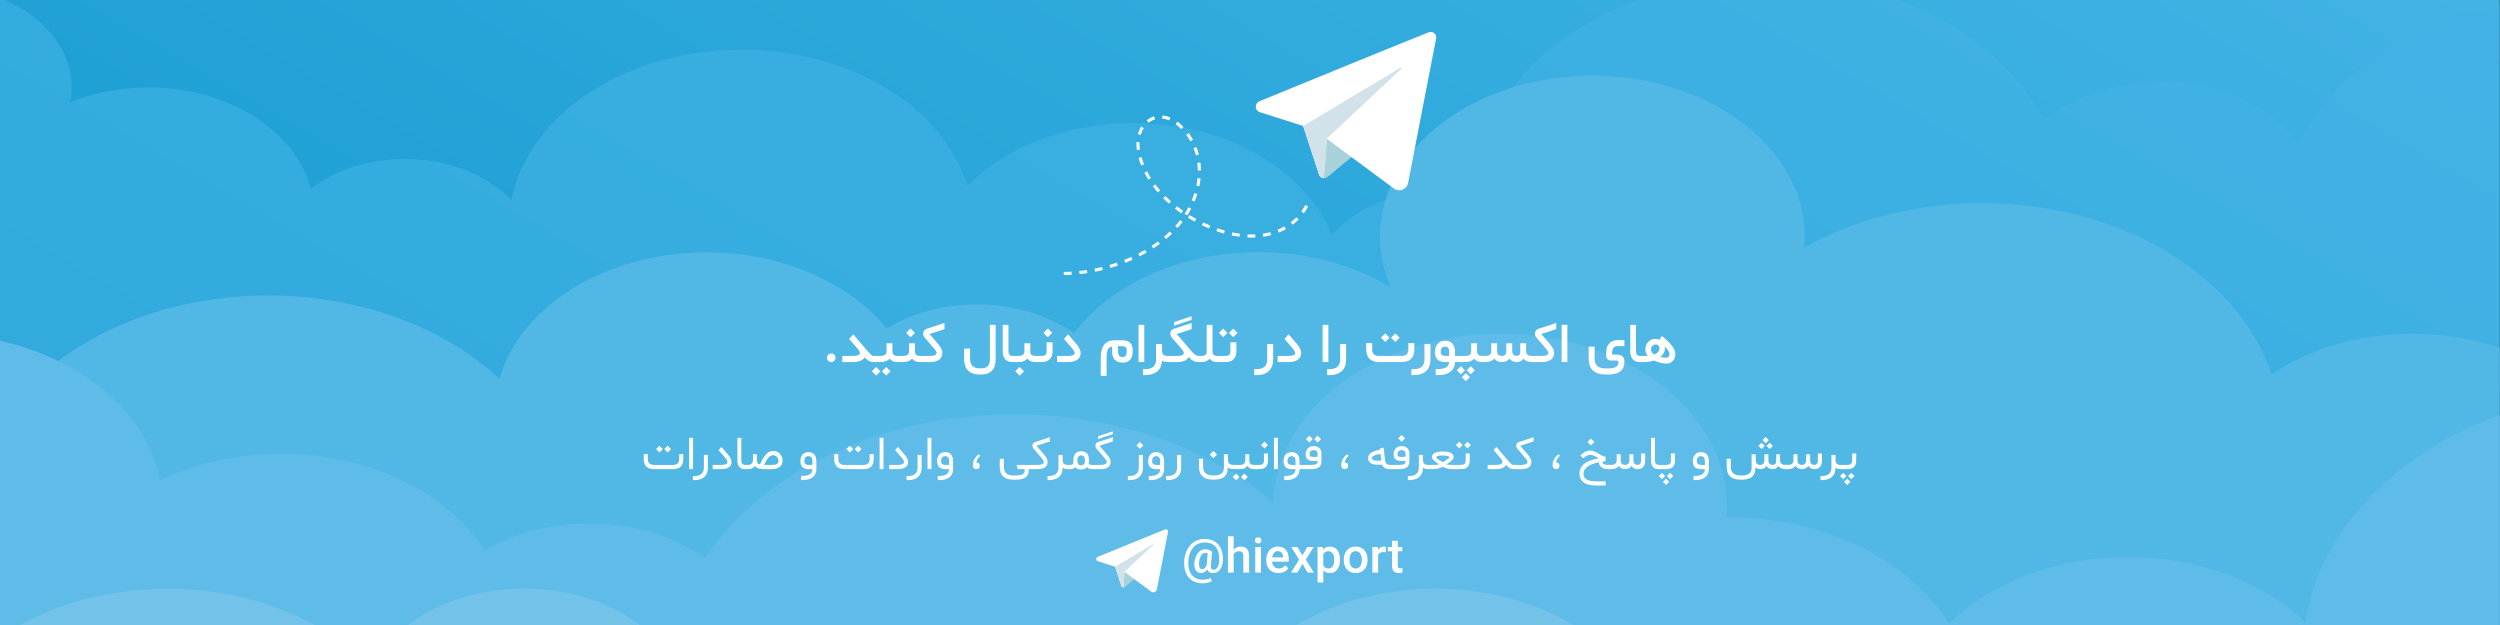 <?xml version="1.0" encoding="utf-8"?>
<!-- Generator: Adobe Illustrator 26.0.2, SVG Export Plug-In . SVG Version: 6.00 Build 0)  -->
<svg version="1.1" id="Layer_1" xmlns="http://www.w3.org/2000/svg" xmlns:xlink="http://www.w3.org/1999/xlink" x="0px" y="0px"
	 width="1600px" height="400px" viewBox="0 0 1600 400" enable-background="new 0 0 1600 400" xml:space="preserve">
<rect x="0" y="0" width="1600" height="400" fill="#333333" stroke="none"/>
<g>
	<defs>
		<rect id="SVGID_1_" y="-1.245" width="1599.79" height="401.245"/>
	</defs>
	<clipPath id="SVGID_00000048474449474521780060000001696087939174121099_">
		<use xlink:href="#SVGID_1_"  overflow="visible"/>
	</clipPath>
	<g clip-path="url(#SVGID_00000048474449474521780060000001696087939174121099_)">
		
			<linearGradient id="SVGID_00000111193566607386428350000005344632535843031231_" gradientUnits="userSpaceOnUse" x1="405.065" y1="1131.53" x2="1194.724" y2="-236.199">
			<stop  offset="0" style="stop-color:#0090C7"/>
			<stop  offset="1" style="stop-color:#42B3E5"/>
		</linearGradient>
		
			<rect x="0" y="-2.334" fill="url(#SVGID_00000111193566607386428350000005344632535843031231_)" width="1599.79" height="900"/>
		<g>
			<path opacity="0.61" fill="#42B3E5" d="M1600,248.32V3.546c-59.485,11.931-107.523,45.22-128.987,88.418
				c-17.321-23.631-50.544-39.627-88.704-39.627c-29.298,0-55.679,9.436-74.198,24.509
				c-27.648-53.563-96.306-91.513-176.69-91.513c-102.203,0-185.493,61.327-189.551,138.13
				c-6.081-1.055-12.402-1.632-18.905-1.632c-29.424,0-55.346,11.366-70.572,28.626
				c-16.451-41.489-67.159-71.719-127.192-71.719c-43.285,0-81.722,15.719-105.972,40.037
				c-15.433-49.849-74.367-86.974-144.765-86.974c-74.648,0-136.44,41.731-147.106,96.126
				c-15.456-15.887-40.296-26.196-68.316-26.196c-23.527,0-44.815,7.268-60.188,19.003
				c-9.631-36.928-52.537-64.776-104.027-64.776c-18.027,0-34.996,3.424-49.862,9.445
				c0.598-3.083,0.917-6.236,0.917-9.445C45.881,31.058,27.25,9.473,0-1.245v126.087v123.478H1600z"/>
			<path fill="#51B8E6" d="M1600,417.517V222.779c-17.085-5.876-36.038-9.174-56.017-9.174
				c-34.601,0-66.161,9.829-90.153,25.986c-20.879-62.945-95.944-109.55-185.371-109.55
				c-42.629,0-81.99,10.599-113.783,28.5c0.201-2.293,0.339-4.598,0.339-6.929
				c0-56.959-60.846-103.133-135.904-103.133c-75.058,0-135.905,46.174-135.905,103.133
				c0,11.271,2.416,22.109,6.82,32.262c-23.23-14.068-52.652-22.498-84.683-22.498
				c-50.458,0-94.461,20.884-117.906,51.867c-16.361-11.438-38.202-18.43-62.201-18.43
				c-21.868,0-41.941,5.81-57.713,15.494c-23.931-29.274-66.646-48.78-115.381-48.78
				c-64.94,0-119.195,34.625-132.535,80.869c-35.057-32.506-88.328-53.26-147.997-53.26
				c-75.332,0-140.46,33.079-171.609,81.13v147.253H1600z"/>
			<path fill="#5FBCE8" d="M1600,543.749V265.631c-67.175,24.597-115.577,74.05-124.424,132.654
				c-26.597-25.399-67.627-41.703-113.699-41.703c-46.589,0-88.022,16.672-114.588,42.562
				c-25.224-40.347-79.378-68.255-142.138-68.255c-0.112,0-0.221,0.006-0.333,0.007
				c0.197-2.354,0.333-4.722,0.333-7.114c0-60.849-65.001-110.176-145.185-110.176
				c-79.146,0-143.456,48.069-145.107,107.83c-40.72-34.51-99.858-56.243-165.705-56.243
				c-86.323,0-161.103,37.349-197.958,91.891c-19.424-13.661-45.411-22.023-73.983-22.023
				c-25.189,0-48.362,6.508-66.81,17.406c-23.545-36.727-73.182-62.045-130.621-62.045
				c-28.417,0-54.906,6.219-77.292,16.928C94.084,264.693,53.45,230.049,0,218.101V543.749H1600z"/>
			<path fill="#72C2EA" d="M1600,720.924v-273.284c-6.337-0.9-12.863-1.392-19.544-1.392
				c-51.317,0-94.071,27.773-103.627,64.589c-19.251-15.413-46.464-25.042-76.658-25.042
				c-21.301,0-41.114,4.801-57.706,13.031c-16.479-54.001-80.213-94.263-156.383-94.263
				c-53.4,0-100.681,19.798-129.874,50.232c-17.604-45.105-72.59-78.022-137.737-78.022
				c-77.704,0-140.958,46.823-143.541,105.313c-17.433-9.632-38.883-15.328-62.096-15.328
				c-40.935,0-76.407,17.682-93.944,43.519c-29.454-26.599-73.596-43.519-122.962-43.519
				c-20.314,0-39.728,2.892-57.618,8.115c1.739-5.769,2.688-11.766,2.688-17.936
				c0-44.273-47.295-80.164-105.636-80.164c-44.497,0-82.541,20.889-98.104,50.441
				c-29.176-30.551-76.549-50.441-130.07-50.441c-41.201,0-78.763,11.788-107.189,31.147v313.005H1600z"/>
			<path fill="#85CBED" d="M1600,849.824V577.281c-67.925,6.12-126.85,34.474-163.814,75.205
				c-19.626-7.58-41.819-11.882-65.349-11.882c-54.658,0-102.211,23.063-126.704,57.061
				c-17.822-13.676-42.553-22.155-69.9-22.155c-11.468,0-22.468,1.505-32.701,4.244
				c2.779-8.485,4.277-17.354,4.277-26.491c0-60.483-64.611-109.513-144.312-109.513
				c-64.847,0-119.698,32.459-137.894,77.134c-17.147-11.054-39.341-17.736-63.602-17.736
				c-38.908,0-72.53,17.154-88.468,42.037c-26.417-25.58-67.473-42.037-113.62-42.037
				c-75.062,0-136.717,43.493-143.643,99.079c-42.62-37.897-105.979-61.956-176.779-61.956
				c-50.868,0-97.883,12.439-136.151,33.479C127.813,623.913,69.675,586.441,0,586.441v263.384H1600z"/>
			<path fill="#92CFEF" d="M1600,897.515V602.722c-39.462,15.523-66.444,46.78-66.444,82.839
				c0,4.647,0.463,9.212,1.327,13.678c-21.527-8.72-46.102-13.678-72.209-13.678
				c-74.566,0-136.701,40.328-150.649,93.807c-22.262-16.994-53.091-27.52-87.164-27.52
				c-40.577,0-76.55,14.929-98.933,37.936c-15.447-78.774-104.933-139.208-213.036-139.208
				c-101.949,0-187.295,53.763-209.646,125.954c-35.119-35.217-90.782-57.981-153.466-57.981
				c-86.939,0-160.374,43.779-184.197,103.862c-22.05-24.995-59.588-41.456-102.201-41.456
				c-20.004,0-38.875,3.65-55.567,10.084c-23.14-60.911-97.088-105.479-184.803-105.479
				c-7.794,0-15.463,0.393-23.014,1.076V897.515H1600z"/>
		</g>
	</g>
	<g clip-path="url(#SVGID_00000048474449474521780060000001696087939174121099_)">
		<g>
			<path fill="#A9D1DB" d="M834.037,80.619l10.195,31.186c0.725,2.216,3.453,3.008,5.252,1.523l30.45-25.137
				c0,0-32.357-12.622-32.357-11.933C847.576,76.948,834.037,80.619,834.037,80.619z"/>
			<path fill="#FFFFFF" d="M914.375,20.681c-19.885,7.865-84.07,34.167-108.364,44.133
				c-3.208,1.316-3.015,5.917,0.288,6.97l27.737,8.836l10.163,31.087c0.408,1.25,1.441,2.056,2.592,2.273
				c0.935,0.176,2.314-25.175,2.314-25.175s29.159,21.625,42.99,31.837c3.408,2.516,8.274,0.624,9.081-3.534
				c4.12-21.235,14.422-74.329,17.944-92.481C919.65,21.897,916.961,19.659,914.375,20.681z"/>
			<path fill="#D1E2EA" d="M846.793,113.979c0.935,0.176,2.313-25.175,2.313-25.175l47.904-44.996
				c0.324-0.304-0.063-0.817-0.445-0.589l-62.529,37.4l10.163,31.087
				C844.608,112.956,845.641,113.763,846.793,113.979z"/>
		</g>
		<path fill="none" stroke="#FFFFFF" stroke-width="2" stroke-miterlimit="10" stroke-dasharray="5" d="M680.812,175.024
			c32.902-0.101,76.641-18.654,85.42-54.281c3.543-14.377,0.393-29.782-11.002-40.275
			c-14.4-13.26-30.211-1.143-26.32,17.364c6.391,30.403,43.524,52.917,71.746,53.235
			c16.312,0.184,31.615-7.637,37.479-23.621"/>
	</g>
	<g clip-path="url(#SVGID_00000048474449474521780060000001696087939174121099_)">
		<path fill="#FFFFFF" d="M529.271,228.969c0-0.75,0.268-1.395,0.804-1.938c0.535-0.541,1.178-0.811,1.928-0.811
			s1.393,0.271,1.928,0.811c0.536,0.542,0.804,1.188,0.804,1.938s-0.268,1.393-0.804,1.928
			c-0.535,0.536-1.178,0.804-1.928,0.804c-0.762,0-1.408-0.262-1.937-0.786
			C529.536,230.391,529.271,229.742,529.271,228.969z"/>
		<path fill="#FFFFFF" d="M559.226,231.718h-0.286c-0.405,0-0.783-0.029-1.133-0.089
			c-0.352-0.06-0.69-0.161-1.018-0.304c-0.328-0.143-0.622-0.288-0.884-0.438
			c-0.262-0.148-0.547-0.357-0.857-0.625s-0.574-0.503-0.794-0.705s-0.503-0.476-0.848-0.821
			c-0.595,0.94-1.524,1.673-2.785,2.196c-1.262,0.523-2.827,0.785-4.695,0.785h-6.498h-0.357v-0.357v-3.213V227.79
			h0.357h6.516c2.904,0,4.356-0.595,4.356-1.785c0-0.785-0.547-1.815-1.642-3.088l-4.998-5.767l-0.214-0.231
			l0.214-0.232l2.16-2.428l0.268-0.304l0.268,0.304l7.962,9.354c1.178,1.368,2.044,2.336,2.598,2.9
			c0.553,0.565,0.961,0.92,1.223,1.062s0.571,0.214,0.928,0.214h0.161c0.297,0,0.446,0.613,0.446,1.839v0.196
			C559.672,231.087,559.523,231.718,559.226,231.718z"/>
		<path fill="#FFFFFF" d="M557.977,237.627l2.749-2.749l2.731,2.749l-2.731,2.749L557.977,237.627z M574.9,231.718h-0.375
			c-1.226,0-2.255-0.179-3.088-0.535c-0.833-0.357-1.523-0.911-2.071-1.66c-0.655,0.749-1.467,1.303-2.437,1.66
			c-0.97,0.356-2.157,0.535-3.561,0.535h-4.302c-0.297,0-0.446-0.631-0.446-1.893v-0.196
			c0-1.226,0.149-1.839,0.446-1.839h4.392c1.428,0,2.442-0.25,3.043-0.749c0.601-0.5,0.901-1.292,0.901-2.375v-4.606
			v-0.356h0.357h3.052h0.357v0.356v4.606c0,1.107,0.244,1.904,0.731,2.393c0.488,0.488,1.357,0.731,2.606,0.731
			h0.393c0.297,0,0.446,0.613,0.446,1.839v0.196C575.346,231.087,575.197,231.718,574.9,231.718z M564.438,237.627
			l2.731-2.749l2.749,2.749l-2.749,2.749L564.438,237.627z"/>
		<path fill="#FFFFFF" d="M589.288,231.718h-0.375c-1.226,0-2.249-0.179-3.07-0.535
			c-0.821-0.357-1.518-0.911-2.089-1.66c-0.666,0.749-1.481,1.303-2.446,1.66
			c-0.964,0.356-2.148,0.535-3.552,0.535h-3.053c-0.297,0-0.446-0.631-0.446-1.893v-0.196
			c0-1.226,0.149-1.839,0.446-1.839h3.142c1.428,0,2.442-0.25,3.043-0.749c0.601-0.5,0.902-1.292,0.902-2.375v-4.606
			v-0.356h0.357h3.053h0.357v0.356v4.606c0,1.107,0.244,1.904,0.732,2.393c0.488,0.488,1.356,0.731,2.606,0.731
			h0.393c0.297,0,0.446,0.613,0.446,1.839v0.196C589.734,231.087,589.585,231.718,589.288,231.718z M579.916,213.045
			l2.803-2.803l2.803,2.803l-2.803,2.803L579.916,213.045z"/>
		<path fill="#FFFFFF" d="M589.109,227.79h6.212c2.737,0,4.106-0.678,4.106-2.035c0-0.249-0.161-0.639-0.482-1.169
			c-0.321-0.529-0.797-1.151-1.428-1.865l-5.606-6.516c-0.726-0.846-1.089-1.732-1.089-2.66
			c0.012-0.785,0.22-1.446,0.625-1.981c0.404-0.536,0.987-0.929,1.749-1.179l11.265-3.677v0.481v3.195v0.269
			l-9.568,3.124l5.141,5.962c1.059,1.226,1.835,2.309,2.33,3.249c0.494,0.94,0.741,1.862,0.741,2.767
			c0,1.929-0.672,3.404-2.017,4.428c-1.345,1.023-3.279,1.535-5.802,1.535h-6.177
			c-0.297,0-0.446-0.631-0.446-1.893v-0.196C588.663,228.403,588.812,227.79,589.109,227.79z"/>
		<path fill="#FFFFFF" d="M620.85,229.54c0,2.106,0.509,3.668,1.526,4.686c1.017,1.018,2.573,1.526,4.668,1.526h0.946
			c1.88,0,3.276-0.481,4.186-1.445c0.911-0.965,1.366-2.458,1.366-4.481v-21.547v-0.356h0.357h2.963h0.357v0.356
			l-0.018,21.618c0,3.237-0.786,5.68-2.356,7.328s-3.898,2.473-6.98,2.473h-0.821
			c-3.309,0-5.805-0.854-7.489-2.562s-2.526-4.234-2.526-7.578v-6.087v-0.357h0.357h3.106h0.357v0.357V229.54z"/>
		<path fill="#FFFFFF" d="M648.734,231.718h-0.821c-2.047,0-3.588-0.598-4.623-1.794
			c-1.036-1.196-1.553-2.948-1.553-5.258v-16.388v-0.356h0.357h2.963h0.357v0.356v16.406
			c0,1.07,0.211,1.856,0.634,2.356c0.422,0.499,1.062,0.749,1.919,0.749h0.768c0.297,0,0.446,0.613,0.446,1.839
			v0.196C649.18,231.087,649.031,231.718,648.734,231.718z"/>
		<path fill="#FFFFFF" d="M663.123,231.718h-0.375c-1.226,0-2.249-0.179-3.07-0.535
			c-0.821-0.357-1.518-0.911-2.089-1.66c-0.666,0.749-1.481,1.303-2.446,1.66
			c-0.964,0.356-2.148,0.535-3.552,0.535h-3.053c-0.297,0-0.446-0.631-0.446-1.893v-0.196
			c0-1.226,0.149-1.839,0.446-1.839h3.142c1.428,0,2.442-0.25,3.043-0.749c0.601-0.5,0.902-1.292,0.902-2.375v-4.606
			v-0.356h0.357h3.053h0.357v0.356v4.606c0,1.107,0.244,1.904,0.732,2.393c0.488,0.488,1.356,0.731,2.606,0.731
			h0.393c0.297,0,0.446,0.613,0.446,1.839v0.196C663.569,231.087,663.42,231.718,663.123,231.718z M649.751,237.627
			l2.803-2.803l2.803,2.803l-2.803,2.803L649.751,237.627z"/>
		<path fill="#FFFFFF" d="M662.944,227.79h3.624c1.178,0,2.014-0.217,2.508-0.651c0.494-0.435,0.741-1.246,0.741-2.437
			v-5.248v-0.357h0.357h3.106h0.357v0.357v5.266c0,2.297-0.598,4.038-1.794,5.222
			c-1.196,1.185-2.96,1.776-5.293,1.776h-3.606c-0.297,0-0.446-0.631-0.446-1.893v-0.196
			C662.498,228.403,662.646,227.79,662.944,227.79z M667.8,213.045l2.802-2.803l2.803,2.803l-2.803,2.803
			L667.8,213.045z"/>
		<path fill="#FFFFFF" d="M683.402,231.718h-6.498h-0.357v-0.357v-3.213V227.79h0.357h6.516
			c2.904,0,4.356-0.595,4.356-1.785c0-0.797-0.547-1.826-1.642-3.088l-4.998-5.767l-0.214-0.231l0.214-0.232
			l2.16-2.428l0.268-0.304l0.268,0.304l5.32,6.213c1.643,1.928,2.464,3.808,2.464,5.641
			c0,1.678-0.709,3.032-2.124,4.061C688.073,231.203,686.044,231.718,683.402,231.718z"/>
		<path fill="#FFFFFF" d="M708.215,228.523v11.692v0.357h-0.357h-3.035h-0.357v-0.357l0.018-11.692
			c0-1.773,0.188-3.326,0.562-4.659s0.931-2.452,1.669-3.356s1.663-1.586,2.776-2.044s2.413-0.688,3.901-0.688
			h4.909c2.154,0,3.793,0.53,4.918,1.589c1.125,1.06,1.687,2.612,1.687,4.659v0.786c0,2.38-0.539,4.186-1.616,5.418
			c-1.077,1.231-2.675,1.848-4.793,1.848c-2.226,0-3.907-0.613-5.043-1.839c-1.137-1.226-1.705-3.029-1.705-5.409
			v-2.981c-0.643,0.048-1.193,0.232-1.651,0.554c-0.459,0.321-0.825,0.776-1.098,1.365
			c-0.274,0.589-0.473,1.273-0.598,2.053C708.278,226.598,708.215,227.499,708.215,228.523z M718.034,221.56h-2.481
			v3.231c0,1.298,0.241,2.244,0.723,2.839s1.223,0.893,2.223,0.893c0.881,0,1.535-0.295,1.964-0.884
			c0.428-0.589,0.643-1.538,0.643-2.848v-0.749c0-0.846-0.244-1.47-0.732-1.875
			C719.884,221.763,719.105,221.56,718.034,221.56z"/>
		<path fill="#FFFFFF" d="M729.013,207.903h2.963h0.357v0.357v23.082v0.357h-0.357h-2.963h-0.357v-0.357v-23.082v-0.357
			H729.013z"/>
		<path fill="#FFFFFF" d="M747.471,231.718h-0.286c-1.535,0-2.695-0.297-3.481-0.893
			c-0.143,2.903-1.122,5.156-2.937,6.757s-4.353,2.425-7.614,2.473l-1.285,0.018h-0.357v-0.357v-3.124v-0.356h0.357
			h1.25c2.226,0,3.906-0.52,5.043-1.562c1.137-1.041,1.705-2.573,1.705-4.597v-9.532v-0.357h0.357h3.124h0.357
			v0.357v3.981c0,1.119,0.283,1.943,0.848,2.473c0.565,0.529,1.443,0.794,2.633,0.794h0.286
			c0.297,0,0.446,0.613,0.446,1.839v0.196C747.918,231.087,747.769,231.718,747.471,231.718z"/>
		<path fill="#FFFFFF" d="M767.215,231.718h-0.268c-2.369,0-4.434-1.095-6.194-3.285
			c-1.036,2.19-3.463,3.285-7.284,3.285h-6.177c-0.297,0-0.446-0.631-0.446-1.893v-0.196
			c0-1.226,0.149-1.839,0.446-1.839h6.212c2.737,0,4.106-0.678,4.106-2.035c0-0.249-0.161-0.639-0.482-1.169
			c-0.321-0.529-0.797-1.151-1.428-1.865l-5.606-6.516c-0.726-0.846-1.089-1.732-1.089-2.66
			c0.012-0.785,0.223-1.449,0.634-1.99c0.411-0.542,0.991-0.932,1.74-1.17l11.265-3.677v0.481v3.195v0.269
			l-9.568,3.124l9.836,11.371c1.535,1.762,2.827,2.642,3.874,2.642h0.428c0.297,0,0.446,0.613,0.446,1.839v0.196
			C767.662,231.087,767.513,231.718,767.215,231.718z M762.58,204.69l-11.231,3.763v-2.292l11.231-3.763V204.69z"/>
		<path fill="#FFFFFF" d="M779.355,231.718h-0.464c-1.976,0-3.57-0.708-4.784-2.124
			c-0.607,0.714-1.351,1.246-2.231,1.598c-0.881,0.351-1.809,0.526-2.785,0.526h-2.053
			c-0.297,0-0.446-0.631-0.446-1.893v-0.196c0-1.226,0.149-1.839,0.446-1.839h2.017
			c1.131,0,1.958-0.24,2.481-0.723c0.524-0.482,0.786-1.234,0.786-2.258v-16.549v-0.357h0.357h2.963h0.357v0.357
			v16.549c0,1.059,0.223,1.82,0.669,2.284c0.446,0.465,1.247,0.696,2.401,0.696h0.286
			c0.297,0,0.446,0.613,0.446,1.839v0.196C779.801,231.087,779.652,231.718,779.355,231.718z"/>
		<path fill="#FFFFFF" d="M779.14,227.79h5.07c1.178,0,2.014-0.217,2.508-0.651c0.494-0.435,0.741-1.246,0.741-2.437
			v-5.248v-0.357h0.357h3.106h0.357v0.357v5.266c0,2.297-0.598,4.038-1.794,5.222
			c-1.196,1.185-2.948,1.776-5.257,1.776h-5.087c-0.297,0-0.446-0.631-0.446-1.893v-0.196
			C778.694,228.403,778.843,227.79,779.14,227.79z M780.086,213.062l2.749-2.749l2.731,2.749l-2.731,2.749
			L780.086,213.062z M786.548,213.062l2.731-2.749l2.749,2.749l-2.749,2.749L786.548,213.062z"/>
		<path fill="#FFFFFF" d="M804.258,236.252c2.225,0,3.906-0.52,5.043-1.562c1.136-1.042,1.704-2.574,1.704-4.597v-9.533
			v-0.357h0.357l3.106-0.018h0.356v0.357v9.551c0,3.142-0.907,5.584-2.722,7.327
			c-1.815,1.744-4.419,2.628-7.811,2.651l-1.285,0.018h-0.357v-0.356v-3.124v-0.357h0.357H804.258z"/>
		<path fill="#FFFFFF" d="M824.537,231.718h-6.498h-0.357v-0.357v-3.213V227.79h0.357h6.516
			c2.904,0,4.356-0.595,4.356-1.785c0-0.797-0.548-1.826-1.643-3.088l-4.999-5.767l-0.214-0.231l0.214-0.232
			l2.16-2.428l0.268-0.304l0.269,0.304l5.319,6.213c1.643,1.928,2.464,3.808,2.464,5.641
			c0,1.678-0.708,3.032-2.125,4.061C829.208,231.203,827.179,231.718,824.537,231.718z"/>
		<path fill="#FFFFFF" d="M846.852,207.903h2.964h0.356v0.357v23.082v0.357h-0.356h-2.964h-0.357v-0.357v-23.082v-0.357
			H846.852z"/>
		<path fill="#FFFFFF" d="M850.957,236.252c2.225,0,3.906-0.52,5.043-1.562c1.136-1.042,1.704-2.574,1.704-4.597v-9.533
			v-0.357h0.357l3.106-0.018h0.356v0.357v9.551c0,3.142-0.907,5.584-2.722,7.327
			c-1.815,1.744-4.419,2.628-7.811,2.651l-1.285,0.018h-0.357v-0.356v-3.124v-0.357h0.357H850.957z"/>
		<path fill="#FFFFFF" d="M882.501,227.79h14.727c1.404,0,2.442-0.351,3.115-1.053c0.672-0.702,1.009-1.797,1.009-3.285
			v-3.517v-0.356h0.356h3.106h0.357v0.356v3.463c0,2.738-0.673,4.809-2.018,6.213s-3.338,2.106-5.981,2.106
			h-14.62c-2.666,0-4.695-0.696-6.088-2.089s-2.089-3.445-2.089-6.158v-3.589v-0.356h0.357h3.106h0.356v0.356
			v3.57c0,1.477,0.352,2.568,1.054,3.276S881.037,227.79,882.501,227.79z M883.804,216.134l2.749-2.75l2.731,2.75
			l-2.731,2.749L883.804,216.134z M890.267,216.134l2.731-2.75l2.749,2.75l-2.749,2.749L890.267,216.134z"/>
		<path fill="#FFFFFF" d="M904.923,236.252c2.225,0,3.906-0.52,5.043-1.562c1.136-1.042,1.704-2.574,1.704-4.597v-9.533
			v-0.357h0.357l3.106-0.018h0.356v0.357v9.551c0,3.142-0.907,5.584-2.722,7.327
			c-1.815,1.744-4.419,2.628-7.811,2.651l-1.285,0.018h-0.357v-0.356v-3.124v-0.357h0.357H904.923z"/>
		<path fill="#FFFFFF" d="M933.36,231.718h-2.16c-0.083,2.618-1.051,4.662-2.9,6.132
			c-1.852,1.47-4.442,2.205-7.774,2.205h-1.321h-0.357v-0.357v-3.142v-0.357h0.357h1.214
			c2.249,0,3.96-0.384,5.132-1.151c1.173-0.768,1.801-1.877,1.884-3.329h-2.518c-2.153,0-3.787-0.541-4.899-1.624
			c-1.113-1.083-1.67-2.678-1.67-4.785c0-1.035,0.141-1.99,0.42-2.864c0.279-0.875,0.685-1.64,1.214-2.294
			c0.529-0.655,1.217-1.167,2.062-1.536c0.846-0.368,1.797-0.553,2.856-0.553c1.976,0,3.519,0.64,4.633,1.919
			c1.112,1.279,1.669,3.002,1.669,5.168v2.642h2.16c0.297,0,0.446,0.613,0.446,1.839v0.196
			C933.807,231.087,933.657,231.718,933.36,231.718z M922.042,225.237c0,0.869,0.23,1.512,0.688,1.929
			c0.458,0.416,1.182,0.624,2.169,0.624h2.571v-2.659c0-2.19-0.881-3.285-2.643-3.285
			C922.971,221.846,922.042,222.977,922.042,225.237z"/>
		<path fill="#FFFFFF" d="M932.379,236.966l2.606-2.57l2.588,2.57l-2.588,2.606L932.379,236.966z M949.034,231.718
			h-0.375c-1.226,0-2.255-0.179-3.088-0.535c-0.833-0.357-1.523-0.911-2.071-1.66
			c-0.654,0.749-1.467,1.303-2.437,1.66c-0.97,0.356-2.157,0.535-3.562,0.535h-4.302
			c-0.298,0-0.446-0.631-0.446-1.893v-0.196c0-1.226,0.148-1.839,0.446-1.839h4.392c1.428,0,2.442-0.25,3.044-0.749
			c0.601-0.5,0.901-1.292,0.901-2.375v-4.606v-0.356h0.356h3.053h0.357v0.356v4.606c0,1.107,0.243,1.904,0.731,2.393
			s1.357,0.731,2.606,0.731h0.393c0.298,0,0.446,0.613,0.446,1.839v0.196
			C949.481,231.087,949.332,231.718,949.034,231.718z M935.557,241.376l2.588-2.606l2.571,2.606l-2.571,2.57
			L935.557,241.376z M938.698,236.966l2.589-2.57l2.606,2.57l-2.606,2.606L938.698,236.966z"/>
		<path fill="#FFFFFF" d="M980.827,231.718h-0.356c-1.25,0-2.33-0.185-3.24-0.554
			c-0.91-0.368-1.663-0.916-2.258-1.642c-0.477,0.762-1.045,1.317-1.705,1.669
			c-0.66,0.351-1.485,0.526-2.473,0.526c-2.106,0-3.701-0.737-4.784-2.214c-1.035,1.477-2.672,2.214-4.909,2.214
			c-2.023,0-3.601-0.756-4.731-2.268c-1.214,1.512-3.166,2.268-5.856,2.268h-1.678
			c-0.298,0-0.446-0.631-0.446-1.893v-0.196c0-1.226,0.148-1.839,0.446-1.839h1.695
			c1.321,0,2.297-0.256,2.928-0.768c0.631-0.511,0.946-1.291,0.946-2.338v-4.642v-0.357h0.357h3.052h0.357v0.357
			l0.018,4.677c0.012,1.06,0.256,1.836,0.732,2.33c0.476,0.494,1.226,0.74,2.249,0.74
			c0.964,0,1.681-0.25,2.151-0.749c0.47-0.5,0.705-1.279,0.705-2.339l0.018-4.659v-0.357h0.357h3.034h0.357v0.357
			l0.018,4.623c0.012,1.083,0.253,1.872,0.724,2.365c0.47,0.494,1.205,0.741,2.204,0.741
			c0.762,0,1.324-0.241,1.688-0.723c0.362-0.482,0.544-1.265,0.544-2.348v-4.659v-0.357h0.357h2.999h0.357v0.357
			l0.018,4.606c0.012,1.071,0.31,1.863,0.893,2.374c0.583,0.512,1.493,0.768,2.731,0.768h0.499
			c0.298,0,0.446,0.613,0.446,1.839v0.196C981.273,231.087,981.125,231.718,980.827,231.718z"/>
		<path fill="#FFFFFF" d="M980.632,227.79h6.212c2.737,0,4.106-0.678,4.106-2.035c0-0.249-0.16-0.639-0.481-1.169
			c-0.321-0.529-0.798-1.151-1.428-1.865l-5.606-6.516c-0.727-0.846-1.09-1.732-1.09-2.66
			c0.012-0.785,0.221-1.446,0.625-1.981c0.404-0.536,0.988-0.929,1.75-1.179l11.264-3.677v0.481v3.195v0.269
			l-9.568,3.124l5.142,5.962c1.06,1.226,1.836,2.309,2.33,3.249c0.493,0.94,0.74,1.862,0.74,2.767
			c0,1.929-0.672,3.404-2.017,4.428c-1.346,1.023-3.279,1.535-5.802,1.535h-6.177
			c-0.298,0-0.446-0.631-0.446-1.893v-0.196C980.186,228.403,980.334,227.79,980.632,227.79z"/>
		<path fill="#FFFFFF" d="M999.805,207.903h2.964h0.356v0.357v23.082v0.357h-0.356h-2.964h-0.357v-0.357v-23.082v-0.357
			H999.805z"/>
		<path fill="#FFFFFF" d="M1027.921,226.148c0-2.714,0.645-4.803,1.937-6.267s3.05-2.195,5.275-2.195h4.124h0.356
			v0.356l0.018,3.124v0.357h-0.356h-4.231c-1.07,0-1.883,0.372-2.437,1.116c-0.553,0.743-0.848,1.913-0.884,3.508
			v0.768h2.5c1.749,0,3.085,0.359,4.007,1.08c0.923,0.72,1.384,1.788,1.384,3.204v0.518
			c0,2.653-0.884,4.647-2.65,5.981c-1.768,1.333-4.371,1.999-7.811,1.999h-1.499c-3.583,0-6.296-0.856-8.141-2.57
			s-2.768-4.261-2.768-7.641v-7.319v-0.356h0.357h3.07h0.357v0.356v7.319c0,2.118,0.586,3.698,1.758,4.739
			c1.173,1.042,2.961,1.562,5.365,1.562h1.499c4.451,0,6.677-1.25,6.677-3.749v-0.214
			c0-0.369-0.119-0.643-0.357-0.821s-0.654-0.268-1.249-0.268h-2.821c-1.106,0-1.963-0.283-2.57-0.849
			c-0.607-0.565-0.91-1.383-0.91-2.454V226.148z"/>
		<path fill="#FFFFFF" d="M1050.378,231.718h-0.821c-2.047,0-3.588-0.598-4.623-1.794s-1.554-2.948-1.554-5.258v-16.388
			v-0.356h0.357h2.964h0.356v0.356v16.406c0,1.07,0.211,1.856,0.634,2.356c0.422,0.499,1.062,0.749,1.919,0.749
			h0.768c0.298,0,0.446,0.613,0.446,1.839v0.196C1050.824,231.087,1050.676,231.718,1050.378,231.718z"/>
		<path fill="#FFFFFF" d="M1050.182,227.79h4.373c-0.999-1.07-1.499-2.445-1.499-4.123c0-1.952,0.609-3.57,1.829-4.856
			c1.22-1.286,2.717-1.929,4.49-1.929c0.964,0,1.839,0.179,2.624,0.536l1.393-2.054l0.231-0.321l0.304,0.232
			c2.773,2.237,4.847,4.3,6.222,6.186c1.374,1.887,2.062,3.639,2.062,5.258c0,1.701-0.529,3.127-1.589,4.275
			s-2.392,1.723-3.998,1.723c-2.429,0-5.088-0.655-7.981-1.964c-2.356,0.643-4.611,0.964-6.766,0.964h-1.695
			c-0.298,0-0.446-0.631-0.446-1.893v-0.196C1049.735,228.403,1049.884,227.79,1050.182,227.79z M1058.821,226.845
			c0.952-0.394,1.737-0.932,2.356-1.616c0.619-0.684,0.929-1.413,0.929-2.187c0-0.702-0.221-1.31-0.661-1.821
			s-0.999-0.768-1.678-0.768c-0.94,0-1.693,0.298-2.258,0.893c-0.565,0.596-0.849,1.381-0.849,2.356
			c0,0.655,0.193,1.279,0.58,1.875C1057.628,226.172,1058.155,226.595,1058.821,226.845z M1065.302,221.596
			c0.154,0.571,0.231,1.119,0.231,1.643c0,0.571-0.092,1.131-0.276,1.678c-0.185,0.548-0.432,1.042-0.741,1.482
			s-0.615,0.815-0.919,1.124s-0.628,0.602-0.973,0.875c1.261,0.381,2.505,0.571,3.731,0.571
			c0.607,0,1.125-0.241,1.554-0.723c0.428-0.482,0.643-0.985,0.643-1.509
			C1068.551,225.512,1067.468,223.798,1065.302,221.596z"/>
	</g>
	<g clip-path="url(#SVGID_00000048474449474521780060000001696087939174121099_)">
		<path fill="#FFFFFF" d="M418.525,297.539h12.393c2.514,0,3.771-1.316,3.771-3.95v-2.959h2.613v2.914
			c0,4.466-2.143,6.699-6.429,6.699h-12.302c-2.174,0-3.813-0.556-4.92-1.667
			c-1.106-1.112-1.66-2.769-1.66-4.973v-3.019h2.614v3.004C414.606,296.223,415.912,297.539,418.525,297.539z
			 M419.848,287.431l2.163-2.163l2.147,2.163l-2.147,2.162L419.848,287.431z M425.135,287.431l2.148-2.163
			l2.163,2.163l-2.163,2.162L425.135,287.431z"/>
		<path fill="#FFFFFF" d="M441.058,280.205h2.493v20.023h-2.493V280.205z"/>
		<path fill="#FFFFFF" d="M444.513,304.659c1.942,0,3.425-0.468,4.446-1.404s1.532-2.296,1.532-4.078v-8.021
			l2.613-0.015v8.036c0,2.573-0.731,4.561-2.193,5.963c-1.462,1.402-3.585,2.113-6.368,2.134l-1.082,0.015v-2.629
			H444.513z"/>
		<path fill="#FFFFFF" d="M461.576,300.243h-5.468v-2.704h5.482c2.644,0,3.966-0.601,3.966-1.802
			c0-0.752-0.486-1.683-1.457-2.794l-4.206-4.853l1.817-2.043l4.477,5.228c1.332,1.562,1.998,3.079,1.998,4.552
			c0,1.312-0.561,2.376-1.683,3.191C465.381,299.835,463.739,300.243,461.576,300.243z"/>
		<path fill="#FFFFFF" d="M477.874,298.951c0,0.861-0.115,1.292-0.346,1.292h-0.691c-3.265,0-4.896-1.878-4.896-5.633
			v-14.391h2.493v14.405c0,1.943,0.816,2.914,2.449,2.914h0.645c0.231,0,0.346,0.416,0.346,1.247V298.951z"/>
		<path fill="#FFFFFF" d="M477.363,297.539h1.142c2.243,0,3.364-1.031,3.364-3.094v-3.711h2.523l0.016,3.771
			c0,0.871,0.175,1.537,0.525,1.998s0.842,0.691,1.473,0.691c1.312-2.944,2.623-5.112,3.935-6.505
			c1.312-1.392,2.859-2.088,4.642-2.088c1.633,0,3.017,0.602,4.153,1.803c1.137,1.202,1.705,2.644,1.705,4.326
			c0,1.782-0.608,3.147-1.825,4.093s-2.846,1.42-4.889,1.42h-5.107c-3.015,0-4.917-0.676-5.708-2.028l-0.03-0.045
			c-0.921,1.382-2.478,2.073-4.671,2.073h-1.247c-0.25,0-0.376-0.431-0.376-1.292v-0.165
			C476.987,297.955,477.113,297.539,477.363,297.539z M498.212,295.031c0-1.042-0.333-1.916-0.998-2.621
			c-0.667-0.706-1.465-1.06-2.397-1.06c-2.013,0-3.95,2.063-5.812,6.189h5.422
			C496.95,297.539,498.212,296.703,498.212,295.031z"/>
		<path fill="#FFFFFF" d="M522.472,295.016v5.228c0,2.183-0.746,3.898-2.238,5.144
			c-1.492,1.247-3.641,1.87-6.444,1.87h-1.111v-2.644h1.022c2.013,0,3.55-0.37,4.611-1.111
			s1.598-1.817,1.607-3.229v-0.03h-2.434c-3.484,0-5.228-1.697-5.228-5.092c0-0.842,0.11-1.612,0.331-2.313
			c0.22-0.701,0.543-1.312,0.969-1.833c0.426-0.52,0.971-0.926,1.637-1.217c0.666-0.29,1.425-0.435,2.276-0.435
			c1.582,0,2.812,0.506,3.688,1.518S522.472,293.264,522.472,295.016z M514.766,295.091
			c0,1.633,0.901,2.448,2.704,2.448h2.463v-2.538c0-1.001-0.223-1.763-0.668-2.283
			c-0.446-0.52-1.065-0.781-1.855-0.781c-0.861,0-1.517,0.278-1.968,0.834
			C514.991,293.326,514.766,294.1,514.766,295.091z"/>
		<path fill="#FFFFFF" d="M540.422,297.539h12.393c2.513,0,3.769-1.316,3.769-3.95v-2.959h2.614v2.914
			c0,4.466-2.144,6.699-6.429,6.699h-12.303c-2.173,0-3.812-0.556-4.919-1.667
			c-1.107-1.112-1.66-2.769-1.66-4.973v-3.019h2.613v3.004C536.501,296.223,537.808,297.539,540.422,297.539z
			 M541.743,287.431l2.163-2.163l2.148,2.163l-2.148,2.162L541.743,287.431z M547.031,287.431l2.147-2.163
			l2.163,2.163l-2.163,2.162L547.031,287.431z"/>
		<path fill="#FFFFFF" d="M562.953,280.205h2.493v20.023h-2.493V280.205z"/>
		<path fill="#FFFFFF" d="M574.564,300.243h-5.468v-2.704h5.482c2.644,0,3.966-0.601,3.966-1.802
			c0-0.752-0.486-1.683-1.457-2.794l-4.206-4.853l1.817-2.043l4.477,5.228c1.332,1.562,1.998,3.079,1.998,4.552
			c0,1.312-0.561,2.376-1.683,3.191C578.369,299.835,576.727,300.243,574.564,300.243z"/>
		<path fill="#FFFFFF" d="M581.264,304.659c1.942,0,3.425-0.468,4.446-1.404s1.532-2.296,1.532-4.078v-8.021
			l2.613-0.015v8.036c0,2.573-0.731,4.561-2.193,5.963c-1.462,1.402-3.585,2.113-6.368,2.134l-1.082,0.015v-2.629
			H581.264z"/>
		<path fill="#FFFFFF" d="M593.61,280.205h2.494v20.023h-2.494V280.205z"/>
		<path fill="#FFFFFF" d="M609.969,295.016v5.228c0,2.183-0.746,3.898-2.237,5.144
			c-1.493,1.247-3.641,1.87-6.444,1.87h-1.111v-2.644h1.022c2.013,0,3.55-0.37,4.611-1.111
			c1.06-0.741,1.597-1.817,1.606-3.229v-0.03h-2.433c-3.485,0-5.228-1.697-5.228-5.092
			c0-0.842,0.11-1.612,0.33-2.313c0.221-0.701,0.543-1.312,0.969-1.833c0.426-0.52,0.972-0.926,1.638-1.217
			c0.666-0.29,1.425-0.435,2.275-0.435c1.582,0,2.812,0.506,3.688,1.518
			C609.531,291.882,609.969,293.264,609.969,295.016z M602.264,295.091c0,1.633,0.901,2.448,2.703,2.448h2.464
			v-2.538c0-1.001-0.223-1.763-0.669-2.283c-0.445-0.52-1.063-0.781-1.855-0.781c-0.861,0-1.518,0.278-1.968,0.834
			C602.488,293.326,602.264,294.1,602.264,295.091z"/>
		<path fill="#FFFFFF" d="M627.438,291.651c-0.832,0.761-1.445,1.472-1.841,2.133s-0.593,1.432-0.593,2.313
			c0.741,0,1.264,0.165,1.569,0.495c0.306,0.331,0.458,0.837,0.458,1.518c0,0.661-0.175,1.182-0.525,1.562
			c-0.351,0.38-0.852,0.57-1.502,0.57c-1.582,0-2.373-0.871-2.373-2.613c0-2.674,1.231-4.962,3.694-6.865
			L627.438,291.651z"/>
		<path fill="#FFFFFF" d="M659.508,298.951c0,0.861-0.115,1.292-0.345,1.292h-0.811v1.187
			c0,1.803-0.696,3.185-2.088,4.146c-1.393,0.962-3.445,1.442-6.159,1.442h-1.441
			c-5.879,0-8.817-2.754-8.817-8.262v-5.122l2.629,0.016v5.092c0,3.715,2.062,5.572,6.189,5.572h1.441
			c0.602,0,1.149-0.022,1.645-0.067c0.495-0.045,1.001-0.133,1.517-0.263s0.949-0.301,1.3-0.511
			s0.636-0.498,0.856-0.863c0.22-0.366,0.33-0.794,0.33-1.285v-1.081h-3.801c-0.5,0-0.871-0.44-1.111-1.322
			c-0.25-0.921-0.226-1.382,0.075-1.382h8.247c0.23,0,0.345,0.416,0.345,1.247V298.951z"/>
		<path fill="#FFFFFF" d="M659.013,297.539h5.228c2.503,0,3.755-0.671,3.755-2.013c0-0.56-0.56-1.477-1.683-2.749
			l-4.717-5.482c-0.56-0.65-0.841-1.332-0.841-2.043c0.01-1.201,0.606-1.992,1.788-2.373l9.373-3.064v2.688
			l-8.562,2.794l4.627,5.363c0.881,1.022,1.52,1.91,1.915,2.666s0.593,1.489,0.593,2.2
			c0,1.532-0.528,2.701-1.584,3.508c-1.057,0.806-2.621,1.209-4.694,1.209h-5.197c-0.25,0-0.376-0.431-0.376-1.292v-0.165
			C658.637,297.955,658.763,297.539,659.013,297.539z"/>
		<path fill="#FFFFFF" d="M683.287,300.243c-1.603,0-2.674-0.396-3.215-1.187v0.09c0,2.563-0.733,4.546-2.2,5.948
			s-3.598,2.123-6.392,2.163l-1.081,0.016v-2.629h1.051c1.943,0,3.425-0.469,4.446-1.404
			c1.022-0.936,1.532-2.296,1.532-4.078v-8.021h2.629v3.35c0,2.033,1.076,3.049,3.229,3.049h0.24
			c0.231,0,0.346,0.416,0.346,1.247v0.165c0,0.861-0.115,1.292-0.346,1.292H683.287z"/>
		<path fill="#FFFFFF" d="M683.377,297.539h1.502c0.681,0,1.184-0.098,1.51-0.293c0.325-0.195,0.503-0.498,0.533-0.908
			c0.03-0.461,0.045-1.037,0.045-1.728c0-1.942,0.423-3.394,1.27-4.356c0.846-0.961,2.07-1.441,3.673-1.441
			c1.702,0,2.971,0.476,3.808,1.427c0.836,0.951,1.254,2.418,1.254,4.401c0,0.19-0.015,0.42-0.045,0.69
			s-0.058,0.514-0.083,0.729c-0.024,0.216-0.037,0.353-0.037,0.413c0,0.711,0.716,1.066,2.148,1.066h0.51
			c0.231,0,0.346,0.416,0.346,1.247v0.165c0,0.861-0.115,1.292-0.346,1.292h-0.48c-0.661,0-1.289-0.11-1.885-0.33
			c-0.596-0.221-1.065-0.536-1.404-0.946c-0.852,0.991-2.113,1.486-3.785,1.486c-0.861,0-1.578-0.115-2.148-0.345
			c-0.57-0.231-1.111-0.602-1.622-1.112c-0.701,0.832-1.778,1.247-3.229,1.247h-1.532
			c-0.25,0-0.376-0.431-0.376-1.292v-0.165C683.001,297.955,683.127,297.539,683.377,297.539z M691.938,297.84
			c1.643,0,2.464-1.087,2.464-3.26c0-2.062-0.826-3.094-2.478-3.094c-1.633,0-2.448,1.031-2.448,3.094
			C689.476,296.753,690.296,297.84,691.938,297.84z"/>
		<path fill="#FFFFFF" d="M699.314,297.539h5.228c2.503,0,3.755-0.671,3.755-2.013c0-0.56-0.56-1.477-1.683-2.749
			l-4.717-5.482c-0.56-0.65-0.841-1.332-0.841-2.043c0.01-1.201,0.606-1.992,1.788-2.373l9.373-3.064v2.688
			l-8.562,2.794l4.627,5.363c0.881,1.022,1.52,1.91,1.915,2.666s0.593,1.489,0.593,2.2
			c0,1.532-0.528,2.701-1.584,3.508c-1.057,0.806-2.621,1.209-4.694,1.209h-5.197c-0.25,0-0.376-0.431-0.376-1.292v-0.165
			C698.938,297.955,699.064,297.539,699.314,297.539z M712.177,277.821l-9.45,3.167v-1.769l9.45-3.166V277.821z"/>
		<path fill="#FFFFFF" d="M722.867,304.659c1.942,0,3.425-0.468,4.446-1.404s1.532-2.296,1.532-4.078v-8.021
			l2.613-0.015v8.036c0,2.573-0.731,4.561-2.193,5.963c-1.462,1.402-3.585,2.113-6.368,2.134l-1.082,0.015v-2.629
			H722.867z M727.298,285.057l2.208-2.208l2.209,2.208l-2.209,2.208L727.298,285.057z"/>
		<path fill="#FFFFFF" d="M745.038,295.016v5.228c0,2.183-0.746,3.898-2.238,5.144
			c-1.492,1.247-3.641,1.87-6.444,1.87h-1.111v-2.644h1.022c2.013,0,3.55-0.37,4.611-1.111
			s1.598-1.817,1.607-3.229v-0.03h-2.434c-3.484,0-5.228-1.697-5.228-5.092c0-0.842,0.11-1.612,0.331-2.313
			c0.22-0.701,0.543-1.312,0.969-1.833c0.426-0.52,0.971-0.926,1.637-1.217c0.666-0.29,1.425-0.435,2.276-0.435
			c1.582,0,2.812,0.506,3.688,1.518S745.038,293.264,745.038,295.016z M737.332,295.091
			c0,1.633,0.901,2.448,2.704,2.448h2.463v-2.538c0-1.001-0.223-1.763-0.668-2.283
			c-0.446-0.52-1.065-0.781-1.855-0.781c-0.861,0-1.517,0.278-1.968,0.834
			C737.558,293.326,737.332,294.1,737.332,295.091z"/>
		<path fill="#FFFFFF" d="M747.352,304.659c1.942,0,3.425-0.468,4.446-1.404s1.532-2.296,1.532-4.078v-8.021
			l2.613-0.015v8.036c0,2.573-0.731,4.561-2.193,5.963c-1.462,1.402-3.585,2.113-6.368,2.134l-1.082,0.015v-2.629
			H747.352z"/>
		<path fill="#FFFFFF" d="M789.245,300.228c-0.831,0-1.558-0.098-2.179-0.293c-0.62-0.195-1.062-0.478-1.321-0.849
			v0.36c0,2.523-0.721,4.408-2.163,5.655s-3.625,1.87-6.549,1.87h-0.767c-5.939,0-8.907-2.754-8.907-8.262
			v-5.122h2.613v5.107c0,3.725,2.098,5.588,6.294,5.588h0.767c4.176,0,6.264-1.588,6.264-4.762V290.75h2.644v3.515
			c0,1.142,0.28,1.971,0.841,2.486s1.427,0.773,2.599,0.773h0.435c0.231,0,0.346,0.416,0.346,1.247v0.165
			c0,0.861-0.115,1.292-0.346,1.292H789.245z M774.177,290.957l2.362-2.362l2.362,2.362l-2.362,2.362L774.177,290.957z"
			/>
		<path fill="#FFFFFF" d="M788.975,305.215l2.163-2.163l2.148,2.163l-2.148,2.163L788.975,305.215z M789.666,297.539
			h3.695c1.262,0,2.18-0.24,2.756-0.721s0.864-1.217,0.864-2.208v-3.876h2.568v3.876
			c0,1.001,0.24,1.74,0.721,2.216s1.277,0.713,2.389,0.713h0.331c0.23,0,0.345,0.416,0.345,1.247v0.165
			c0,0.861-0.115,1.292-0.345,1.292h-0.315c-1.093,0-1.974-0.165-2.644-0.496c-0.671-0.33-1.231-0.846-1.683-1.547
			c-0.52,0.701-1.182,1.217-1.982,1.547c-0.801,0.331-1.827,0.496-3.079,0.496h-3.62
			c-0.25,0-0.376-0.431-0.376-1.292v-0.165C789.29,297.955,789.416,297.539,789.666,297.539z M794.263,305.215l2.147-2.163
			l2.163,2.163l-2.163,2.163L794.263,305.215z"/>
		<path fill="#FFFFFF" d="M802.839,297.539h3.05c1.051,0,1.819-0.215,2.306-0.645
			c0.485-0.431,0.729-1.182,0.729-2.253v-4.416h2.613v4.431c0,3.726-1.888,5.588-5.663,5.588h-3.034
			c-0.25,0-0.375-0.431-0.375-1.292v-0.165C802.464,297.955,802.589,297.539,802.839,297.539z M807.075,284.832l2.208-2.209
			l2.208,2.209l-2.208,2.208L807.075,284.832z"/>
		<path fill="#FFFFFF" d="M815.337,280.205h2.494v20.023h-2.494V280.205z"/>
		<path fill="#FFFFFF" d="M831.695,300.243c0,2.193-0.744,3.91-2.231,5.152c-1.486,1.241-3.638,1.862-6.451,1.862
			h-1.111v-2.644h1.022c2.013,0,3.55-0.37,4.611-1.111s1.597-1.817,1.607-3.229v-0.03h-2.434
			c-3.485,0-5.228-1.697-5.228-5.092c0-0.842,0.11-1.612,0.331-2.313c0.22-0.701,0.543-1.312,0.969-1.833
			c0.425-0.52,0.971-0.926,1.637-1.217c0.666-0.29,1.425-0.435,2.276-0.435c1.582,0,2.811,0.506,3.688,1.518
			c0.876,1.012,1.315,2.394,1.315,4.146v2.523h2.117c0.251,0,0.376,0.416,0.376,1.247v0.165
			c0,0.861-0.125,1.292-0.376,1.292H831.695z M823.989,295.091c0,1.633,0.901,2.448,2.704,2.448h2.463v-2.538
			c0-1.001-0.223-1.763-0.668-2.283c-0.446-0.52-1.065-0.781-1.855-0.781c-0.861,0-1.518,0.278-1.968,0.834
			S823.989,294.1,823.989,295.091z"/>
		<path fill="#FFFFFF" d="M833.662,297.539h5.558c1.582,0,2.654-0.173,3.215-0.518
			c0.56-0.346,0.841-0.914,0.841-1.705v-0.376c-0.971,0.091-1.737,0.136-2.298,0.136
			c-1.803,0-3.144-0.338-4.025-1.015c-0.882-0.676-1.322-1.749-1.322-3.222c0-1.582,0.448-2.863,1.345-3.846
			c0.895-0.981,2.15-1.472,3.763-1.472c1.622,0,2.858,0.435,3.71,1.307s1.276,2.068,1.276,3.59v4.792
			c0,1.713-0.516,2.979-1.547,3.801s-2.693,1.231-4.986,1.231h-5.528c-0.25,0-0.375-0.431-0.375-1.292v-0.165
			C833.287,297.955,833.412,297.539,833.662,297.539z M835.825,281.017l2.163-2.163l2.148,2.163l-2.148,2.163
			L835.825,281.017z M840.768,288.091c-0.861,0-1.52,0.226-1.976,0.676c-0.456,0.451-0.684,1.087-0.684,1.908
			c0,0.711,0.231,1.187,0.691,1.427c0.46,0.24,1.227,0.36,2.298,0.36c0.65,0,1.367-0.05,2.148-0.149h0.029
			v-1.938c0-0.711-0.215-1.269-0.645-1.675C842.199,288.294,841.578,288.091,840.768,288.091z M841.112,281.017
			l2.148-2.163l2.163,2.163l-2.163,2.163L841.112,281.017z"/>
		<path fill="#FFFFFF" d="M863.194,291.651c-0.831,0.761-1.444,1.472-1.84,2.133
			c-0.397,0.661-0.594,1.432-0.594,2.313c0.741,0,1.265,0.165,1.569,0.495c0.306,0.331,0.459,0.837,0.459,1.518
			c0,0.661-0.176,1.182-0.526,1.562c-0.351,0.38-0.851,0.57-1.502,0.57c-1.582,0-2.373-0.871-2.373-2.613
			c0-2.674,1.231-4.962,3.695-6.865L863.194,291.651z"/>
		<path fill="#FFFFFF" d="M890.097,300.243h-0.69c-1.182,0-2.198-0.237-3.05-0.714
			c-0.851-0.476-1.472-1.174-1.862-2.095h-2.688c-2.133,0-3.7-0.373-4.702-1.119
			c-1.001-0.746-1.502-1.726-1.502-2.937c0-1.402,0.549-2.536,1.645-3.402c1.097-0.866,2.772-1.51,5.025-1.931
			l0.976-0.15l-0.12-1.006l2.374-0.376l1.022,8.607c0.159,0.901,0.485,1.529,0.976,1.885
			c0.491,0.355,1.182,0.533,2.073,0.533h0.525c0.251,0,0.376,0.406,0.376,1.217v0.165
			C890.473,299.803,890.348,300.243,890.097,300.243z M884.073,294.836l-0.525-4.296l-0.871,0.135
			c-1.412,0.2-2.534,0.511-3.365,0.932c-0.831,0.42-1.246,0.946-1.246,1.577c0,0.591,0.293,1.014,0.879,1.269
			c0.585,0.256,1.464,0.384,2.636,0.384H884.073z"/>
		<path fill="#FFFFFF" d="M889.946,297.539h5.558c1.582,0,2.654-0.173,3.215-0.518
			c0.56-0.346,0.841-0.914,0.841-1.705v-0.376c-0.971,0.091-1.737,0.136-2.298,0.136
			c-1.803,0-3.144-0.338-4.025-1.015c-0.882-0.676-1.322-1.749-1.322-3.222c0-1.582,0.448-2.863,1.345-3.846
			c0.895-0.981,2.15-1.472,3.763-1.472c1.622,0,2.858,0.435,3.71,1.307s1.276,2.068,1.276,3.59v4.792
			c0,1.713-0.516,2.979-1.547,3.801s-2.693,1.231-4.986,1.231h-5.528c-0.25,0-0.375-0.431-0.375-1.292v-0.165
			C889.571,297.955,889.696,297.539,889.946,297.539z M897.052,288.091c-0.861,0-1.52,0.226-1.976,0.676
			c-0.456,0.451-0.684,1.087-0.684,1.908c0,0.711,0.231,1.187,0.691,1.427c0.46,0.24,1.227,0.36,2.298,0.36
			c0.65,0,1.367-0.05,2.148-0.149h0.029v-1.938c0-0.711-0.215-1.269-0.645-1.675
			C898.483,288.294,897.862,288.091,897.052,288.091z M894.813,280.551l2.208-2.208l2.208,2.208l-2.208,2.208
			L894.813,280.551z"/>
		<path fill="#FFFFFF" d="M913.936,300.243c-1.603,0-2.674-0.396-3.215-1.187v0.09c0,2.563-0.733,4.546-2.2,5.948
			c-1.468,1.402-3.598,2.123-6.392,2.163l-1.082,0.016v-2.629h1.052c1.942,0,3.425-0.469,4.446-1.404
			c1.022-0.936,1.532-2.296,1.532-4.078v-8.021h2.629v3.35c0,2.033,1.076,3.049,3.229,3.049h0.24
			c0.231,0,0.346,0.416,0.346,1.247v0.165c0,0.861-0.115,1.292-0.346,1.292H913.936z"/>
		<path fill="#FFFFFF" d="M914.025,297.539h2.253c1.963,0,3.61-0.1,4.942-0.3
			c-0.131-0.08-0.303-0.185-0.519-0.315c-0.215-0.13-0.601-0.389-1.156-0.773
			c-0.556-0.386-1.044-0.757-1.465-1.112s-0.804-0.756-1.149-1.201c-0.345-0.445-0.518-0.829-0.518-1.149
			c0-0.671,0.175-1.249,0.525-1.734c0.351-0.486,0.849-0.874,1.495-1.165c0.645-0.29,1.379-0.503,2.2-0.638
			c0.821-0.136,1.742-0.203,2.764-0.203s1.942,0.067,2.764,0.203c0.821,0.135,1.553,0.348,2.193,0.638
			c0.641,0.291,1.137,0.679,1.487,1.165c0.351,0.485,0.525,1.063,0.525,1.734c0,0.24-0.088,0.509-0.263,0.804
			c-0.175,0.296-0.403,0.586-0.684,0.871s-0.591,0.571-0.931,0.856c-0.341,0.285-0.684,0.548-1.029,0.788
			c-0.346,0.241-0.659,0.453-0.939,0.639c-0.281,0.185-0.506,0.328-0.677,0.428l-0.27,0.166
			c1.031,0.2,2.288,0.3,3.769,0.3h1.562c0.231,0,0.346,0.416,0.346,1.247v0.165
			c0,0.861-0.115,1.292-0.346,1.292h-1.652c-2.153,0-4.116-0.506-5.889-1.518c-1.111,0.611-2.19,1.017-3.236,1.217
			c-1.047,0.201-2.326,0.301-3.838,0.301h-2.269c-0.25,0-0.375-0.431-0.375-1.292v-0.165
			C913.65,297.955,913.775,297.539,914.025,297.539z M923.384,295.782c0.04-0.021,0.09-0.048,0.15-0.083
			c0.06-0.035,0.188-0.11,0.383-0.226c0.195-0.114,0.388-0.23,0.578-0.345s0.413-0.253,0.669-0.413
			c0.255-0.16,0.492-0.314,0.713-0.459c0.221-0.144,0.443-0.3,0.669-0.465c0.225-0.166,0.418-0.314,0.578-0.443
			s0.29-0.253,0.391-0.368c0.1-0.115,0.15-0.208,0.15-0.278c0-0.36-0.403-0.65-1.21-0.871
			c-0.806-0.22-1.835-0.33-3.087-0.33c-1.231,0-2.25,0.11-3.057,0.33c-0.806,0.221-1.209,0.511-1.209,0.871
			c0,0.121,0.147,0.309,0.443,0.564c0.295,0.256,0.65,0.523,1.066,0.804c0.415,0.28,0.834,0.551,1.254,0.811
			c0.421,0.261,0.781,0.476,1.082,0.645L923.384,295.782z"/>
		<path fill="#FFFFFF" d="M930.743,297.539h4.251c1.052,0,1.82-0.215,2.306-0.645s0.729-1.182,0.729-2.253v-4.416
			h2.614v4.431c0,3.726-1.878,5.588-5.634,5.588h-4.266c-0.25,0-0.375-0.431-0.375-1.292v-0.165
			C930.368,297.955,930.493,297.539,930.743,297.539z M931.75,284.847l2.163-2.163l2.147,2.163l-2.147,2.163
			L931.75,284.847z M937.037,284.847l2.148-2.163l2.162,2.163l-2.162,2.163L937.037,284.847z"/>
		<path fill="#FFFFFF" d="M963.79,297.539c-0.411,0.842-1.14,1.502-2.186,1.983c-1.047,0.48-2.391,0.721-4.033,0.721
			h-5.468v-2.704h5.482c2.644,0,3.966-0.601,3.966-1.802c0-0.381-0.125-0.804-0.375-1.27
			c-0.251-0.466-0.611-0.974-1.082-1.524l-4.206-4.853l1.817-2.043l6.7,7.871c1.011,1.172,1.747,1.993,2.208,2.464
			c0.46,0.471,0.823,0.781,1.089,0.932c0.265,0.149,0.573,0.225,0.924,0.225h0.135c0.231,0,0.346,0.416,0.346,1.247
			v0.165c0,0.441-0.03,0.767-0.09,0.977c-0.06,0.21-0.145,0.315-0.256,0.315h-0.24
			c-0.29,0-0.57-0.024-0.841-0.075c-0.271-0.05-0.506-0.105-0.706-0.165c-0.2-0.06-0.428-0.17-0.684-0.33
			c-0.255-0.16-0.453-0.288-0.594-0.384c-0.14-0.095-0.351-0.271-0.631-0.525
			c-0.28-0.256-0.48-0.44-0.601-0.556S964.12,297.87,963.79,297.539z"/>
		<path fill="#FFFFFF" d="M968.611,297.539h5.228c2.503,0,3.755-0.671,3.755-2.013c0-0.56-0.56-1.477-1.682-2.749
			l-4.717-5.482c-0.561-0.65-0.842-1.332-0.842-2.043c0.01-1.201,0.606-1.992,1.788-2.373l9.373-3.064v2.688
			l-8.562,2.794l4.627,5.363c0.881,1.022,1.52,1.91,1.915,2.666s0.594,1.489,0.594,2.2
			c0,1.532-0.528,2.701-1.585,3.508c-1.057,0.806-2.621,1.209-4.694,1.209h-5.197c-0.25,0-0.375-0.431-0.375-1.292v-0.165
			C968.236,297.955,968.361,297.539,968.611,297.539z"/>
		<path fill="#FFFFFF" d="M998.458,291.651c-0.831,0.761-1.444,1.472-1.84,2.133
			c-0.397,0.661-0.594,1.432-0.594,2.313c0.741,0,1.265,0.165,1.569,0.495c0.306,0.331,0.459,0.837,0.459,1.518
			c0,0.661-0.176,1.182-0.526,1.562c-0.351,0.38-0.851,0.57-1.502,0.57c-1.582,0-2.373-0.871-2.373-2.613
			c0-2.674,1.231-4.962,3.695-6.865L998.458,291.651z"/>
		<path fill="#FFFFFF" d="M1023.288,293.304l-1.983-1.097c-1.321-0.721-2.528-1.082-3.62-1.082
			c-0.631,0-1.209,0.11-1.734,0.331c-0.526,0.22-1.1,0.576-1.72,1.066l-1.066,0.856l-1.728-1.938l0.916-0.78
			c0.932-0.781,1.808-1.357,2.629-1.728c0.82-0.371,1.692-0.556,2.613-0.556c1.402,0,2.834,0.42,4.296,1.262
			l2.839,1.637c0.932,0.541,1.883,0.911,2.854,1.111v2.734c-0.751,0.101-1.447,0.2-2.088,0.301
			c0,0.731,0.298,1.267,0.894,1.606c0.596,0.341,1.494,0.511,2.696,0.511h0.766c0.231,0,0.346,0.416,0.346,1.247
			v0.165c0,0.861-0.115,1.292-0.346,1.292h-0.78c-1.062,0-2.014-0.158-2.854-0.474s-1.529-0.81-2.065-1.486
			s-0.828-1.489-0.879-2.441c-6.549,1.382-9.823,3.811-9.823,7.285c0,1.683,0.655,2.922,1.968,3.718
			c1.312,0.796,3.31,1.194,5.993,1.194h6.189v2.644h-6.369c-2.112,0-3.93-0.261-5.452-0.781
			s-2.722-1.35-3.598-2.485c-0.876-1.137-1.315-2.552-1.315-4.244
			C1010.865,297.945,1015.006,294.655,1023.288,293.304z M1015.973,282.879l2.208-2.208l2.208,2.208l-2.208,2.208
			L1015.973,282.879z"/>
		<path fill="#FFFFFF" d="M1048.178,300.243c-0.961,0-1.765-0.173-2.41-0.519c-0.646-0.345-1.185-0.878-1.615-1.6
			c-0.791,1.412-2.168,2.118-4.131,2.118c-1.742,0-3.069-0.706-3.981-2.118c-0.941,1.412-2.584,2.118-4.927,2.118
			h-1.412c-0.25,0-0.375-0.431-0.375-1.292v-0.165c0-0.831,0.125-1.247,0.375-1.247h1.427
			c2.374,0,3.561-0.971,3.561-2.914v-3.905h2.568l0.015,3.936c0.01,0.961,0.248,1.683,0.714,2.163
			s1.164,0.721,2.096,0.721c0.881,0,1.552-0.242,2.013-0.729c0.46-0.485,0.69-1.209,0.69-2.17l0.016-3.921h2.554
			l0.015,3.891c0.019,1.942,0.926,2.914,2.719,2.914c1.462,0,2.193-0.951,2.193-2.854v-4.431h2.629v4.551
			c0,1.743-0.413,3.087-1.239,4.033S1049.681,300.243,1048.178,300.243z"/>
		<path fill="#FFFFFF" d="M1062.599,298.951c0,0.861-0.115,1.292-0.346,1.292h-0.69c-3.265,0-4.897-1.878-4.897-5.633
			v-14.391h2.494v14.405c0,1.943,0.815,2.914,2.448,2.914h0.645c0.231,0,0.346,0.416,0.346,1.247V298.951z"/>
		<path fill="#FFFFFF" d="M1061.638,304.659l2.043-2.013l2.027,2.013l-2.027,2.043L1061.638,304.659z M1062.102,297.539
			h4.251c1.052,0,1.82-0.215,2.307-0.645c0.485-0.431,0.729-1.182,0.729-2.253v-4.416h2.613v4.431
			c0,3.726-1.878,5.588-5.633,5.588h-4.267c-0.25,0-0.375-0.431-0.375-1.292v-0.165
			C1061.727,297.955,1061.852,297.539,1062.102,297.539z M1064.236,308.369l2.027-2.042l2.013,2.042l-2.013,2.014
			L1064.236,308.369z M1066.805,304.659l2.027-2.013l2.043,2.013l-2.043,2.043L1066.805,304.659z"/>
		<path fill="#FFFFFF" d="M1093.662,295.016v5.228c0,2.183-0.746,3.898-2.238,5.144
			c-1.492,1.247-3.641,1.87-6.444,1.87h-1.111v-2.644h1.022c2.013,0,3.55-0.37,4.611-1.111
			s1.597-1.817,1.607-3.229v-0.03h-2.434c-3.485,0-5.228-1.697-5.228-5.092c0-0.842,0.11-1.612,0.331-2.313
			c0.22-0.701,0.543-1.312,0.969-1.833c0.425-0.52,0.971-0.926,1.637-1.217c0.666-0.29,1.425-0.435,2.276-0.435
			c1.582,0,2.811,0.506,3.688,1.518C1093.224,291.882,1093.662,293.264,1093.662,295.016z M1085.956,295.091
			c0,1.633,0.901,2.448,2.704,2.448h2.463v-2.538c0-1.001-0.223-1.763-0.668-2.283
			c-0.446-0.52-1.065-0.781-1.855-0.781c-0.861,0-1.518,0.278-1.968,0.834S1085.956,294.1,1085.956,295.091z"/>
		<path fill="#FFFFFF" d="M1134.564,300.243c-0.951,0-1.75-0.173-2.396-0.519c-0.646-0.345-1.185-0.878-1.615-1.6
			c-0.791,1.412-2.168,2.118-4.131,2.118c-1.332-0.019-2.312-0.445-2.943-1.276v0.495
			c0,5.018-2.909,7.525-8.727,7.525h-0.767c-5.939,0-8.907-2.754-8.907-8.262v-5.122h2.614v5.107
			c0,3.726,2.098,5.588,6.293,5.588h0.767c4.176,0,6.264-1.587,6.264-4.762v-8.773h2.644v3.516
			c0,0.37,0.027,0.705,0.083,1.006c0.055,0.301,0.135,0.571,0.24,0.811c0.104,0.24,0.237,0.45,0.398,0.631
			c0.16,0.18,0.349,0.33,0.564,0.45c0.216,0.12,0.453,0.211,0.714,0.271
			c0.26,0.06,0.546,0.09,0.856,0.09c0.871,0,1.534-0.245,1.99-0.735c0.455-0.491,0.684-1.212,0.684-2.163
			l0.015-3.921h2.554l0.015,3.891c0.021,1.942,0.936,2.914,2.749,2.914c0.4,0,0.746-0.06,1.036-0.181
			c0.291-0.12,0.526-0.303,0.706-0.548c0.181-0.245,0.31-0.543,0.391-0.894s0.12-0.771,0.12-1.262v-3.921h2.448
			l0.016,3.876c0.019,1.962,1.136,2.943,3.35,2.943h0.421c0.23,0,0.345,0.416,0.345,1.247v0.165
			c0,0.861-0.115,1.292-0.345,1.292h-0.301c-2.173,0-3.726-0.696-4.656-2.088c-0.401,0.741-0.864,1.274-1.39,1.6
			C1136.134,300.08,1135.436,300.243,1134.564,300.243z M1125.387,285.388l2.043-2.043l2.027,2.043l-2.027,2.013
			L1125.387,285.388z M1127.985,281.677l2.028-2.013l2.013,2.013l-2.013,2.043L1127.985,281.677z M1130.554,285.388
			l2.028-2.043l2.043,2.043l-2.043,2.013L1130.554,285.388z"/>
		<path fill="#FFFFFF" d="M1161.316,300.243c-0.961,0-1.765-0.173-2.41-0.519c-0.646-0.345-1.185-0.878-1.615-1.6
			c-0.791,1.412-2.168,2.118-4.131,2.118c-1.742,0-3.069-0.706-3.981-2.118c-0.941,1.412-2.584,2.118-4.927,2.118
			h-1.412c-0.25,0-0.375-0.431-0.375-1.292v-0.165c0-0.831,0.125-1.247,0.375-1.247h1.427
			c2.374,0,3.561-0.971,3.561-2.914v-3.905h2.568l0.015,3.936c0.01,0.961,0.248,1.683,0.714,2.163
			s1.164,0.721,2.096,0.721c0.881,0,1.552-0.242,2.013-0.729c0.46-0.485,0.69-1.209,0.69-2.17l0.016-3.921h2.554
			l0.015,3.891c0.019,1.942,0.926,2.914,2.719,2.914c1.462,0,2.193-0.951,2.193-2.854v-4.431h2.629v4.551
			c0,1.743-0.413,3.087-1.239,4.033S1162.819,300.243,1161.316,300.243z"/>
		<path fill="#FFFFFF" d="M1177.976,300.243c-1.603,0-2.674-0.396-3.215-1.187v0.09c0,2.563-0.733,4.546-2.2,5.948
			c-1.468,1.402-3.598,2.123-6.392,2.163l-1.082,0.016v-2.629h1.052c1.942,0,3.425-0.469,4.446-1.404
			c1.022-0.936,1.532-2.296,1.532-4.078v-8.021h2.629v3.35c0,2.033,1.076,3.049,3.229,3.049h0.24
			c0.231,0,0.346,0.416,0.346,1.247v0.165c0,0.861-0.115,1.292-0.346,1.292H1177.976z"/>
		<path fill="#FFFFFF" d="M1177.615,304.659l2.043-2.013l2.027,2.013l-2.027,2.043L1177.615,304.659z M1178.08,297.539
			h4.251c1.052,0,1.82-0.215,2.307-0.645c0.485-0.431,0.729-1.182,0.729-2.253v-4.416h2.613v4.431
			c0,3.726-1.878,5.588-5.633,5.588h-4.267c-0.25,0-0.375-0.431-0.375-1.292v-0.165
			C1177.705,297.955,1177.83,297.539,1178.08,297.539z M1180.214,308.369l2.027-2.042l2.013,2.042l-2.013,2.014
			L1180.214,308.369z M1182.782,304.659l2.027-2.013l2.043,2.013l-2.043,2.043L1182.782,304.659z"/>
	</g>
	<g clip-path="url(#SVGID_00000048474449474521780060000001696087939174121099_)">
		<g>
			<path fill="#A9D1DB" d="M713.674,362.699l4.059,12.417c0.289,0.882,1.375,1.198,2.091,0.607l12.124-10.008
				c0,0-12.883-5.025-12.883-4.751S713.674,362.699,713.674,362.699z"/>
			<path fill="#FFFFFF" d="M745.661,338.834c-7.917,3.131-33.473,13.604-43.145,17.571
				c-1.277,0.524-1.2,2.356,0.115,2.775l11.043,3.518l4.046,12.377c0.163,0.498,0.574,0.819,1.032,0.905
				c0.372,0.07,0.921-10.023,0.921-10.023s11.61,8.61,17.116,12.676c1.357,1.002,3.294,0.248,3.615-1.407
				c1.64-8.454,5.742-29.594,7.144-36.821C747.761,339.319,746.69,338.427,745.661,338.834z"/>
			<path fill="#D1E2EA" d="M718.753,375.981c0.372,0.07,0.921-10.023,0.921-10.023l19.073-17.915
				c0.129-0.121-0.025-0.325-0.177-0.235l-24.896,14.891l4.046,12.377
				C717.883,375.574,718.294,375.895,718.753,375.981z"/>
		</g>
		<g>
			<path fill="#FFFFFF" d="M782.661,358.629c-0.121,2.522-0.741,4.511-1.861,5.969
				c-1.12,1.457-2.638,2.186-4.554,2.186c-1.826,0-3.046-0.776-3.661-2.329c-0.515,0.767-1.112,1.341-1.793,1.725
				c-0.681,0.383-1.395,0.574-2.141,0.574c-1.473,0-2.59-0.605-3.352-1.815c-0.761-1.21-1.051-2.829-0.87-4.856
				c0.161-1.644,0.562-3.126,1.203-4.448c0.641-1.32,1.453-2.342,2.436-3.063c0.983-0.721,2.029-1.081,3.139-1.081
				c0.847,0,1.596,0.105,2.247,0.317c0.651,0.212,1.415,0.65,2.292,1.316l-0.787,8.518
				c-0.191,1.997,0.383,2.995,1.725,2.995c1.029,0,1.873-0.552,2.534-1.656s1.022-2.534,1.082-4.289
				c0.171-3.722-0.547-6.571-2.156-8.548c-1.609-1.977-4.027-2.966-7.255-2.966c-1.977,0-3.729,0.494-5.257,1.482
				c-1.528,0.989-2.741,2.419-3.639,4.29c-0.897,1.871-1.392,4.001-1.482,6.392
				c-0.121,2.431,0.169,4.526,0.87,6.286s1.775,3.099,3.223,4.017s3.215,1.377,5.303,1.377
				c0.847,0,1.732-0.101,2.655-0.303c0.923-0.201,1.707-0.474,2.353-0.816l0.575,2.072
				c-0.616,0.403-1.445,0.729-2.489,0.976s-2.096,0.371-3.155,0.371c-2.562,0-4.761-0.542-6.596-1.626
				c-1.836-1.085-3.212-2.655-4.13-4.713c-0.948-2.128-1.367-4.675-1.256-7.641
				c0.121-2.764,0.742-5.247,1.861-7.451c1.119-2.203,2.65-3.916,4.591-5.137
				c1.942-1.22,4.153-1.83,6.634-1.83c2.512,0,4.672,0.552,6.483,1.656s3.165,2.693,4.062,4.766
				C782.394,353.417,782.782,355.845,782.661,358.629z M767.396,360.081c-0.131,1.372-0.01,2.413,0.363,3.124
				c0.373,0.712,0.969,1.067,1.786,1.067c0.544,0,1.059-0.24,1.543-0.719c0.484-0.479,0.877-1.138,1.18-1.975
				l0.681-7.459c-0.504-0.191-0.994-0.287-1.467-0.287c-1.12,0-2.033,0.527-2.739,1.581
				S767.587,358.023,767.396,360.081z"/>
			<path fill="#FFFFFF" d="M789.545,351.881c1.2-1.392,2.718-2.088,4.554-2.088c3.49,0,5.26,1.992,5.311,5.977
				v10.696h-3.677v-10.56c0-1.129-0.245-1.929-0.734-2.397s-1.208-0.704-2.156-0.704
				c-1.473,0-2.572,0.656-3.298,1.967v11.695h-3.676v-23.238h3.676V351.881z"/>
			<path fill="#FFFFFF" d="M803.132,345.845c0-0.565,0.179-1.034,0.537-1.407c0.357-0.373,0.87-0.56,1.535-0.56
				c0.666,0,1.181,0.186,1.543,0.56c0.363,0.373,0.545,0.843,0.545,1.407c0,0.555-0.182,1.017-0.545,1.384
				c-0.362,0.369-0.877,0.553-1.543,0.553c-0.665,0-1.178-0.184-1.535-0.553
				C803.311,346.861,803.132,346.399,803.132,345.845z M807.035,366.466h-3.677v-16.37h3.677V366.466z"/>
			<path fill="#FFFFFF" d="M818.246,366.769c-2.33,0-4.219-0.734-5.666-2.201c-1.447-1.468-2.171-3.422-2.171-5.863
				v-0.453c0-1.635,0.315-3.095,0.945-4.38c0.63-1.286,1.516-2.287,2.655-3.004
				c1.14-0.716,2.41-1.074,3.812-1.074c2.228,0,3.951,0.712,5.167,2.134c1.215,1.422,1.822,3.435,1.822,6.036
				v1.483h-10.696c0.111,1.352,0.562,2.42,1.355,3.207s1.787,1.18,2.988,1.18c1.684,0,3.056-0.681,4.114-2.042
				l1.982,1.891c-0.656,0.979-1.53,1.738-2.625,2.277S819.607,366.769,818.246,366.769z M817.807,352.743
				c-1.009,0-1.822,0.353-2.443,1.06c-0.62,0.706-1.016,1.69-1.188,2.95h7.005v-0.273
				c-0.081-1.23-0.408-2.161-0.983-2.791C819.622,353.059,818.825,352.743,817.807,352.743z"/>
			<path fill="#FFFFFF" d="M833.542,355.482l3.116-5.387h4.085l-5.008,8.065l5.174,8.306h-4.055l-3.268-5.598
				l-3.253,5.598h-4.085l5.175-8.306l-4.993-8.065h4.055L833.542,355.482z"/>
			<path fill="#FFFFFF" d="M857.582,358.447c0,2.532-0.575,4.552-1.725,6.06c-1.15,1.508-2.693,2.262-4.63,2.262
				c-1.795,0-3.232-0.59-4.311-1.77v7.762h-3.677v-22.664h3.389l0.151,1.664
				c1.079-1.31,2.547-1.967,4.403-1.967c1.997,0,3.562,0.744,4.697,2.232c1.135,1.487,1.702,3.553,1.702,6.195
				V358.447z M853.921,358.13c0-1.634-0.325-2.93-0.977-3.889c-0.65-0.958-1.581-1.438-2.791-1.438
				c-1.503,0-2.582,0.621-3.237,1.861v7.262c0.665,1.272,1.755,1.906,3.268,1.906c1.17,0,2.085-0.471,2.746-1.414
				C853.59,361.476,853.921,360.046,853.921,358.13z"/>
			<path fill="#FFFFFF" d="M860.003,358.13c0-1.603,0.317-3.049,0.953-4.335s1.528-2.274,2.678-2.965
				c1.149-0.691,2.471-1.037,3.964-1.037c2.209,0,4.002,0.712,5.379,2.134c1.376,1.422,2.12,3.309,2.231,5.658
				l0.015,0.862c0,1.614-0.31,3.056-0.931,4.327c-0.62,1.27-1.508,2.254-2.662,2.95
				c-1.155,0.696-2.489,1.044-4.002,1.044c-2.31,0-4.158-0.769-5.545-2.308s-2.08-3.588-2.08-6.149V358.13z
				 M863.68,358.447c0,1.685,0.348,3.003,1.044,3.956c0.695,0.953,1.664,1.43,2.904,1.43
				s2.206-0.483,2.897-1.452c0.69-0.968,1.036-2.385,1.036-4.251c0-1.654-0.355-2.966-1.066-3.934
				c-0.711-0.969-1.677-1.453-2.897-1.453c-1.2,0-2.153,0.477-2.859,1.43S863.68,356.551,863.68,358.447z"/>
			<path fill="#FFFFFF" d="M886.902,353.455c-0.484-0.081-0.983-0.121-1.498-0.121c-1.684,0-2.818,0.645-3.403,1.937
				v11.195h-3.677v-16.37h3.51l0.091,1.831c0.888-1.422,2.118-2.134,3.691-2.134c0.524,0,0.958,0.071,1.302,0.212
				L886.902,353.455z"/>
			<path fill="#FFFFFF" d="M894.588,346.117v3.978h2.89v2.724h-2.89v9.138c0,0.626,0.124,1.077,0.371,1.355
				s0.689,0.416,1.323,0.416c0.424,0,0.853-0.051,1.286-0.151v2.845c-0.837,0.231-1.644,0.348-2.421,0.348
				c-2.824,0-4.235-1.559-4.235-4.675v-9.274h-2.693v-2.724h2.693v-3.978H894.588z"/>
		</g>
	</g>
</g>
<g>
</g>
<g>
</g>
<g>
</g>
<g>
</g>
<g>
</g>
<g>
</g>
</svg>
